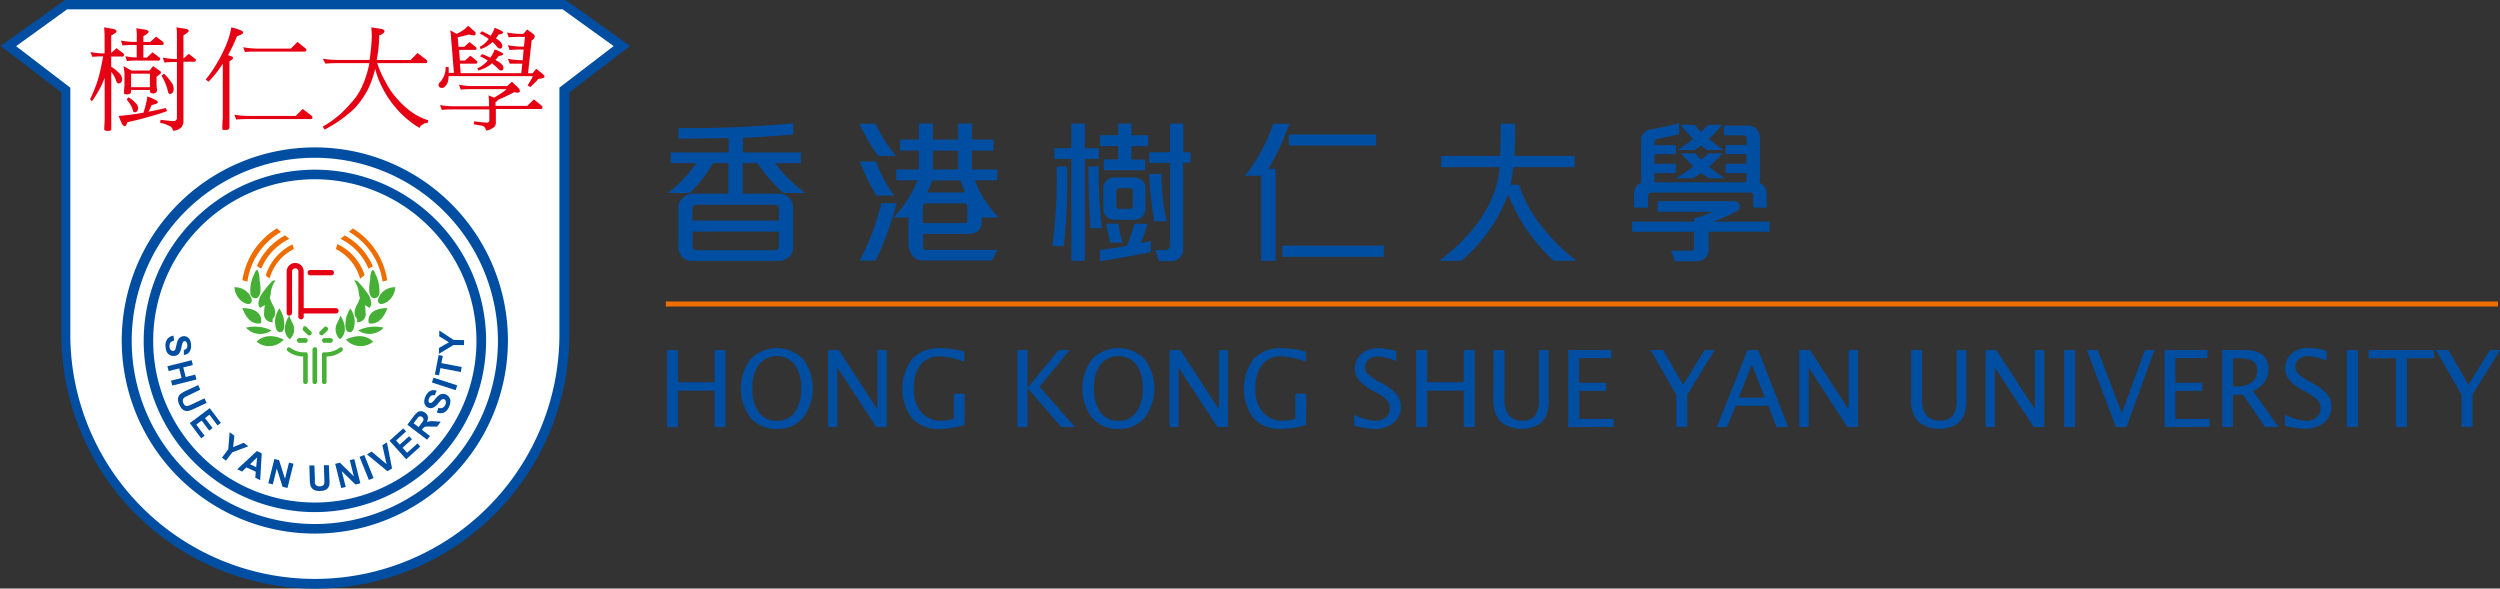 <svg id="圖層_1" data-name="圖層 1" xmlns="http://www.w3.org/2000/svg" viewBox="0 0 310.73 73.15"><rect x="0" y="0" width="310.73" height="73.15" fill="#333333" stroke="none"/><defs><style>.cls-1,.cls-12,.cls-8{fill:none}.cls-2{fill:#fff}.cls-3,.cls-4{fill:#e60013}.cls-10,.cls-13,.cls-4{fill-rule:evenodd}.cls-5{clip-path:url(#clip-path)}.cls-6{fill:#ed6d00}.cls-7{clip-path:url(#clip-path-2)}.cls-8{stroke:#e16a11;stroke-width:3px}.cls-12,.cls-8{stroke-miterlimit:3.86}.cls-10,.cls-9{fill:#45b035}.cls-11,.cls-13{fill:#004ea2}.cls-12{stroke:#0b4a95;stroke-width:5.78px}</style><clipPath id="clip-path" transform="translate(-23.37 -31.84)"><path class="cls-1" d="M67.72 59.81l-2.27 1.93-.45 1.39 3 3.45.76-.59.08-.55 1.14-.67.63 2.14 1.14-.29a7.67 7.67 0 0 0-4.03-6.81z"/></clipPath><clipPath id="clip-path-2" transform="translate(-23.37 -31.84)"><path class="cls-1" d="M57.29 59.81a7.67 7.67 0 0 0-4 6.81l1.14.29.63-2.14 1.14.67.08.55.76.59L60 63.13l-.42-1.39z"/></clipPath></defs><title>Shue Yan logo with names</title><path class="cls-2" d="M101.32 37.56L93.62 32H31.39l-7.7 5.52 7.42 5.68v30.17a31.39 31.39 0 1 0 62.79 0V43.2z" transform="translate(-23.37 -31.84)"/><path class="cls-3" d="M61.13 70.14h4a.33.33 0 0 1 .33.33.33.33 0 0 1-.33.33h-4a.33.33 0 0 1-.33-.33.33.33 0 0 1 .33-.33zm.8-4.74h2.62a.33.33 0 0 1 .33.33.33.33 0 0 1-.33.33h-2.62a.33.33 0 0 1-.33-.33.33.33 0 0 1 .33-.33z" transform="translate(-23.37 -31.84)"/><path class="cls-4" d="M60.45 71.24a.33.33 0 0 0 .34.29.33.33 0 0 0 .33-.3v-5.65a1.06 1.06 0 0 0-.49-.89 1.06 1.06 0 0 0-1.63.9v5.2a.33.33 0 0 0 .34.28.34.34 0 0 0 .33-.31v-5.17a.4.4 0 0 1 .4-.4.39.39 0 0 1 .39.41z" transform="translate(-23.37 -31.84)"/><g class="cls-5"><path class="cls-6" d="M62.5 61.56A6.45 6.45 0 1 0 69 68a6.46 6.46 0 0 0-6.5-6.44zm0 12.28A5.83 5.83 0 1 1 68.33 68a5.84 5.84 0 0 1-5.83 5.84z" transform="translate(-23.37 -31.84)"/><path class="cls-6" d="M62.5 60.17A7.84 7.84 0 1 0 70.34 68a7.84 7.84 0 0 0-7.84-7.83zm0 15.05A7.22 7.22 0 1 1 69.72 68a7.22 7.22 0 0 1-7.22 7.23z" transform="translate(-23.37 -31.84)"/><path class="cls-6" d="M62.5 58.91A9.1 9.1 0 1 0 71.6 68a9.11 9.11 0 0 0-9.1-9.09zm0 17.58A8.48 8.48 0 1 1 71 68a8.49 8.49 0 0 1-8.5 8.49z" transform="translate(-23.37 -31.84)"/></g><g class="cls-7"><path class="cls-6" d="M62.5 74.46A6.45 6.45 0 1 1 69 68a6.46 6.46 0 0 1-6.5 6.46zm0-12.28A5.83 5.83 0 1 0 68.33 68a5.84 5.84 0 0 0-5.83-5.82z" transform="translate(-23.37 -31.84)"/><path class="cls-6" d="M62.5 75.85A7.84 7.84 0 1 1 70.34 68a7.84 7.84 0 0 1-7.84 7.85zm0-15.05a7.22 7.22 0 1 0 7.22 7.2 7.23 7.23 0 0 0-7.22-7.21z" transform="translate(-23.37 -31.84)"/><path class="cls-6" d="M62.5 77.11A9.1 9.1 0 1 1 71.6 68a9.11 9.11 0 0 1-9.1 9.11zm0-17.57A8.48 8.48 0 1 0 71 68a8.49 8.49 0 0 0-8.5-8.47z" transform="translate(-23.37 -31.84)"/></g><path class="cls-9" d="M62.5 75a.29.29 0 0 1 .29.29v4a.29.29 0 0 1-.29.29.29.29 0 0 1-.29-.29v-4a.29.29 0 0 1 .29-.29z" transform="translate(-23.37 -31.84)"/><path class="cls-10" d="M63.39 75.85v3.48a.26.26 0 0 0 .29.24.26.26 0 0 0 .28-.25v-3.17a3.23 3.23 0 0 0 1.91-.65.3.3 0 0 0 .06-.4c-.14-.2-.41 0-.41 0a2.91 2.91 0 0 1-1.83.53.25.25 0 0 0-.3.22z" transform="translate(-23.37 -31.84)"/><path class="cls-9" d="M64.73 74.16a.29.29 0 0 1-.28.29h-.76a.29.29 0 0 1 0-.59h.76a.28.28 0 0 1 .28.29zm-.67-1.62a.28.28 0 0 1 0 .4l-.55.53a.3.3 0 0 1-.41-.42l.55-.53a.28.28 0 0 1 .4 0z" transform="translate(-23.37 -31.84)"/><path class="cls-10" d="M65.62 74s1.32-.8.08-2.94c0 0-.21.55-.46 1a1.67 1.67 0 0 0 .38 1.94z" transform="translate(-23.37 -31.84)"/><path class="cls-10" d="M66.77 73.12s.65.23.69-1.35a3 3 0 0 0-.55-1.6 4.67 4.67 0 0 0-.5 1.13s-.41 1.76.36 1.82zm.95-1.24a1 1 0 0 0 1.09-1.18 5 5 0 0 0-.57-2.27 6.17 6.17 0 0 1-.57 1.43s-.52.95 0 1.49a.52.52 0 0 1 .05.53z" transform="translate(-23.37 -31.84)"/><path class="cls-10" d="M69.25 68.6A12.37 12.37 0 0 0 68 67s-.27-.4-.61-.29a3.2 3.2 0 0 1 .55 1.3 3.24 3.24 0 0 0 .61 1.72 1.79 1.79 0 0 1 .71.38s.58-.27-.01-1.51zm.59.31s.74.08.69-.9a4.51 4.51 0 0 0-.53-2.17s-.19-.65-.44-.34a3.24 3.24 0 0 0-.19 1.18 5.2 5.2 0 0 0-.1 1.43s.09.74.57.8zm.59.55s.21.44 1.07-.11a2.38 2.38 0 0 0 1-1.81 2.21 2.21 0 0 0-1.87.93s-.47.7-.2.99zM69.19 72s1.45.55 2.33-1.87c0 .02-2.6-.13-2.33 1.87zm-1.3.91a2.44 2.44 0 0 0 3.17-.34 4.77 4.77 0 0 0-3.17.34zm1.85 1.41s-1.07-1.37-3.38-.27a2.48 2.48 0 0 0 3.38.27zm-8.12 1.53v3.48a.27.27 0 0 1-.29.24.26.26 0 0 1-.28-.25v-3.17a3.23 3.23 0 0 1-1.91-.65.3.3 0 0 1-.06-.4c.14-.2.41 0 .41 0a2.9 2.9 0 0 0 1.83.53.25.25 0 0 1 .3.22z" transform="translate(-23.37 -31.84)"/><path class="cls-9" d="M60.28 74.16a.29.29 0 0 0 .28.29h.76a.29.29 0 0 0 0-.59h-.76a.28.28 0 0 0-.28.29zm.8-1.62a.29.29 0 0 0 0 .4l.55.53A.29.29 0 0 0 62 73l-.55-.53a.29.29 0 0 0-.4 0z" transform="translate(-23.37 -31.84)"/><path class="cls-10" d="M59.39 74s-1.33-.8-.08-2.94c0 0 .21.55.46 1a1.67 1.67 0 0 1-.38 1.94z" transform="translate(-23.37 -31.84)"/><path class="cls-10" d="M58.24 73.12s-.65.23-.69-1.35a3 3 0 0 1 .55-1.6 4.65 4.65 0 0 1 .5 1.13s.4 1.76-.36 1.82zm-.95-1.24a1 1 0 0 1-1.09-1.18 5 5 0 0 1 .57-2.27 6.2 6.2 0 0 0 .57 1.43s.53.95 0 1.49a.52.52 0 0 0-.05.53z" transform="translate(-23.37 -31.84)"/><path class="cls-10" d="M55.76 68.6A12.31 12.31 0 0 1 57 67s.27-.4.61-.29a3.2 3.2 0 0 0-.55 1.3 3.24 3.24 0 0 1-.61 1.72 1.79 1.79 0 0 0-.71.38s-.57-.27.02-1.51zm-.59.31s-.74.08-.69-.9a4.51 4.51 0 0 1 .52-2.17s.19-.65.44-.34a3.23 3.23 0 0 1 .19 1.18 5.22 5.22 0 0 1 .11 1.43s-.09.74-.57.8zm-.59.55s-.21.44-1.07-.11a2.38 2.38 0 0 1-1-1.81 2.21 2.21 0 0 1 1.87.93s.47.7.2.99zM55.82 72s-1.45.55-2.33-1.87c-.01.02 2.6-.13 2.33 1.87zm1.3.91a2.44 2.44 0 0 1-3.18-.34 4.77 4.77 0 0 1 3.18.34zm-1.85 1.41s1.07-1.37 3.38-.27a2.48 2.48 0 0 1-3.38.27z" transform="translate(-23.37 -31.84)"/><path class="cls-11" d="M62.5 95.49a21.28 21.28 0 1 1 21.29-21.28A21.31 21.31 0 0 1 62.5 95.49zm0-41.37a20.09 20.09 0 1 0 20.09 20.09A20.11 20.11 0 0 0 62.5 54.12z" transform="translate(-23.37 -31.84)"/><path class="cls-11" d="M62.5 98.16a24 24 0 1 1 24-24 24 24 0 0 1-24 24zm0-46.71a22.76 22.76 0 1 0 22.76 22.76A22.79 22.79 0 0 0 62.5 51.45z" transform="translate(-23.37 -31.84)"/><path class="cls-11" d="M62.55 105A31.62 31.62 0 0 1 31 73.41V43.33l-7.55-5.78 8-5.71h62.23l8 5.71-7.55 5.78v30.08A31.62 31.62 0 0 1 62.55 105zM25.37 37.58l6.74 5.16V73.4a30.39 30.39 0 1 0 60.79 0V42.73l6.74-5.16L93.3 33H31.71z" transform="translate(-23.37 -31.84)"/><path class="cls-4" d="M34.61 38.31a9.41 9.41 0 0 0 1.7.17h.06v-2.09q0-.48-.06-1.15l1.15.2c.26.06.39.16.39.29s-.22.31-.66.51v2.19l.66-.6.87.66a.18.18 0 0 1 .06.15q0 .23-.17.23h-1.42v1.28a3.77 3.77 0 0 1 .93.72 1.19 1.19 0 0 1 .43.74q0 .6-.43.6c-.15 0-.25-.1-.31-.31a3.25 3.25 0 0 0-.29-.66 3.68 3.68 0 0 0-.32-.46v7.12c0 .14-.14.21-.43.21s-.45-.07-.45-.21q.06-1 .06-1.32v-5.07q-.13.34-.27.67a14.15 14.15 0 0 1-1.32 2.26l-.22-.27a18.4 18.4 0 0 0 .86-2.08 16.79 16.79 0 0 0 .49-1.87c.1-.45.19-.91.27-1.37a10 10 0 0 0-1.33.06zm3.79-1.43a9.38 9.38 0 0 0 1.7.17h.27v-.55a6.82 6.82 0 0 0-.06-1.15l1.15.18c.26.08.39.16.39.25s-.22.35-.66.55v.72h.87l.71-.66.88.66a.23.23 0 0 1 .06.17c0 .14-.06.21-.17.21h-2.35V39h.43l.71-.66.87.66a.18.18 0 0 1 .06.15c0 .15-.05.22-.15.22h-2.47a11.84 11.84 0 0 0-1.49.06l-.21-.6a9 9 0 0 0 1.42.15v-1.55h-.27a12.07 12.07 0 0 0-1.49.06zm.32 3.18l1 .55h2.23l.45-.55.81.57a.27.27 0 0 1 .17.25q0 .11-.55.49v1c0 .31.06.51.06.6a.43.43 0 0 1-.11.35.54.54 0 0 1-.38.14q-.36 0-.38-.27v-.17h-2.36v.17c0 .25-.17.38-.5.38s-.38-.08-.38-.22c0-.39.06-.7.06-.93V41.1a5.79 5.79 0 0 0-.12-1.03zm.94 2.62H42V41h-2.34zm-.34 1.26a3.19 3.19 0 0 1 .87.67 1 1 0 0 1 .34.59q0 .6-.43.6c-.11 0-.19-.09-.22-.27a3.85 3.85 0 0 0-.21-.53 3.61 3.61 0 0 0-.56-.78zm2.36-.11a5.85 5.85 0 0 1 1.09.48c.15.06.22.14.22.24s-.26.26-.77.34c-.06.15-.13.31-.21.49s-.13.25-.2.35q1.08-.21 2.16-.46l.17.38q-1.23.44-2.71.83-1.15.32-2.23.55-.14.49-.32.49t-.38-.34l-.39-.93q1.56-.13 3-.39h.08l.17-.51q.11-.38.18-.74c.07-.25.11-.5.14-.77zM43.6 39a9.28 9.28 0 0 0 1.7.17h.06v-2.78c0-.39 0-.78-.06-1.15l1.15.18q.38.08.38.25t-.66.56v2.9l.66-.6.83.65a.13.13 0 0 1 .06.11c0 .15-.06.22-.17.22h-1.38v7.29a1.12 1.12 0 0 1-.42 1 1.51 1.51 0 0 1-.88.29.7.7 0 0 0-.32-.53 3.75 3.75 0 0 0-1.28-.45l.06-.38q1.28.16 1.6.15a.38.38 0 0 0 .43-.43v-6.9h-.06a11.84 11.84 0 0 0-1.49.06zm.17 2a11.11 11.11 0 0 1 .91 1.08 1.39 1.39 0 0 1 .28.79 1 1 0 0 1-.13.5.52.52 0 0 1-.36.15c-.09 0-.17-.09-.22-.28a6.53 6.53 0 0 0-.81-2zm8.35-5.76a6.4 6.4 0 0 1 1.22.39c.17.07.25.15.25.27s-.25.29-.76.43a18.69 18.69 0 0 1-1.12 2.36l.29.1c.22.07.34.14.34.24s-.15.26-.45.43v8.16c0 .25-.15.38-.43.38s-.46 0-.46-.15 0-.59.06-1.37v-6.73A13.15 13.15 0 0 1 49.28 42l-.34-.28a13.85 13.85 0 0 0 1.42-2.08 16.36 16.36 0 0 0 1.12-2.22 10.11 10.11 0 0 0 .64-2.18zm1.47 2.47a10.87 10.87 0 0 0 1.7.17h4.22l.83-.83 1 .8a.26.26 0 0 1 .11.18.2.2 0 0 1-.22.22h-5.94c-.57 0-1.06 0-1.47.06zM52.5 46.1a11.69 11.69 0 0 0 1.7.15h5.92l.88-.87 1.08.83a.31.31 0 0 1 .13.21.2.2 0 0 1-.22.22H54.2q-.86 0-1.47.06zm11-6.96a11.91 11.91 0 0 0 1.7.15h4.1a23 23 0 0 0 .28-2.9q0-.56-.06-1.15l1.28.2c.24.06.36.16.36.29s-.22.38-.66.51a16.12 16.12 0 0 1-.31 3.06h4.21l.87-.87 1.08.83a.3.3 0 0 1 .13.21.2.2 0 0 1-.22.22h-6a11.4 11.4 0 0 0 1 2.26 9.53 9.53 0 0 0 1.6 2.31 10.48 10.48 0 0 0 1.85 1.63 7.49 7.49 0 0 0 1.91.91l-.11.34a.87.87 0 0 0-.63.18c-.23.15-.34.29-.35.42a8 8 0 0 1-1.11-.74 11.42 11.42 0 0 1-2-1.93 12.25 12.25 0 0 1-1.51-2.3A11.09 11.09 0 0 1 70 40.4a12.81 12.81 0 0 1-.84 2.43 10.93 10.93 0 0 1-1.71 2.47 16.44 16.44 0 0 1-3.74 2.65l-.22-.38a12.4 12.4 0 0 0 3.45-2.87 7.46 7.46 0 0 0 1.54-2.36 12.62 12.62 0 0 0 .8-2.65h-4q-.86 0-1.47.06zm18.12-3.01q-.56.17-1.36.35l.1 1.18h.71l.66-.6.81.66a.21.21 0 0 1 .06.11c0 .14-.06.21-.17.21h-2l.1 1.32h.64l.66-.6.81.66a.21.21 0 0 1 .06.11c0 .15-.06.22-.17.22h-2l.1 1.19h7.53l.13-1.19h-1.57l-.21-.6a9.06 9.06 0 0 0 1.7.17h.13l.11-1.32h-.25a12.79 12.79 0 0 0-1.49.06l-.21-.6a9.06 9.06 0 0 0 1.7.17h.29l.13-1.21h-.53a12.53 12.53 0 0 0-1.49.06l-.21-.6a9.06 9.06 0 0 0 1.7.17h.32l.49-.55.66.49c.19.15.28.27.28.38s-.13.36-.39.49L89 40.94h.57l.45-.55.74.59q.3.24.29.41t-.77.27q-.45.49-1 1l-.34-.21a8.29 8.29 0 0 0 .67-1.15H79.13a4.37 4.37 0 0 1-.07.63 1.51 1.51 0 0 1-.34.62.54.54 0 0 1-.39.22q-.45 0-.45-.38a.48.48 0 0 1 .15-.31 2.46 2.46 0 0 0 .49-.72 2.78 2.78 0 0 0 .24-1.22l.38.06v.7h.65l-.36-4.38a4.78 4.78 0 0 0-.11-.92l.81.45a5.17 5.17 0 0 0 .77-.44 3.08 3.08 0 0 0 .66-.57l.8.71a.26.26 0 0 1 .13.22c0 .18-.07.27-.21.27a4.6 4.6 0 0 1-.66-.11zm3.23-.83a5.76 5.76 0 0 1 .86.38c.13.07.2.14.2.22s-.18.18-.55.22c-.09.14-.21.3-.35.48a2.59 2.59 0 0 1 .65.55.72.72 0 0 1 .14.39c0 .22-.09.34-.28.34a.44.44 0 0 1-.35-.2q-.29-.35-.58-.63l-.13.13a4.26 4.26 0 0 1-.63.45 4.1 4.1 0 0 1-.73.31l-.1-.28a2.45 2.45 0 0 0 .57-.39 3 3 0 0 0 .52-.55v-.06A9.49 9.49 0 0 0 83 36l.28-.28c.41.2.78.4 1.09.57l.08-.15a3 3 0 0 0 .39-.84zm0 2.69a4.32 4.32 0 0 1 .86.38c.13.06.2.13.2.21s-.18.18-.55.22a5.85 5.85 0 0 1-.42.49l.15.08a2.76 2.76 0 0 1 .71.53.65.65 0 0 1 .14.38q0 .32-.27.32a.46.46 0 0 1-.36-.18 7.77 7.77 0 0 0-.79-.71l-.18.15a4.23 4.23 0 0 1-.72.45 5 5 0 0 1-.8.29l-.11-.28a3 3 0 0 0 .67-.38 3.21 3.21 0 0 0 .59-.56h.06a10.46 10.46 0 0 0-1-.55l.28-.27q.55.22 1 .45l.14-.21a3 3 0 0 0 .39-.8zm-4.43 4.38a9.1 9.1 0 0 0 1.7.17h4.28L87 42l.81.77a.49.49 0 0 1 .17.38q0 .21-.32.21l-.39-.06q-.5.28-1.36.67l-.67.29c0 .09-.09.18-.28.27V45h3.94l.83-.81 1 .81a.23.23 0 0 1 .06.17c0 .15-.07.22-.21.22H85v1.75a.71.71 0 0 1-.42.63 1.45 1.45 0 0 1-.79.29.73.73 0 0 0-.69-.63l-.84-.14.06-.38a13 13 0 0 0 1.53.17c.22 0 .34-.09.34-.28v-1.36h-4.44a11.87 11.87 0 0 0-1.47.06l-.22-.6a10.29 10.29 0 0 0 1.7.15h4.39v-.27a10 10 0 0 0-.06-1.09l.69.28a4.92 4.92 0 0 0 .63-.38 6.7 6.7 0 0 0 .93-.67h-4.23a12.53 12.53 0 0 0-1.47.06z" transform="translate(-23.37 -31.84)"/><path class="cls-13" d="M44.93 73.56l.08.61a.75.75 0 0 0-.44.24.68.68 0 0 0-.13.46.7.7 0 0 0 .14.45.39.39 0 0 0 .31.14.28.28 0 0 0 .18-.07.52.52 0 0 0 .13-.23c0-.07.06-.24.12-.51a1.69 1.69 0 0 1 .28-.72.82.82 0 0 1 1.06-.19.85.85 0 0 1 .33.38 1.57 1.57 0 0 1 .13.61 1.31 1.31 0 0 1-.23.89.9.9 0 0 1-.67.33v-.62a.52.52 0 0 0 .34-.18.63.63 0 0 0 .09-.4.72.72 0 0 0-.13-.42.23.23 0 0 0-.2-.09.24.24 0 0 0-.19.1 1.64 1.64 0 0 0-.19.58 2.91 2.91 0 0 1-.2.68.85.85 0 0 1-.3.35 1 1 0 0 1-1 0 .9.9 0 0 1-.36-.41 1.76 1.76 0 0 1-.14-.67 1.35 1.35 0 0 1 .24-.91 1.19 1.19 0 0 1 .75-.4z" transform="translate(-23.37 -31.84)"/><path class="cls-13" d="M20.81 45.52l3.01-.75.15.6-1.19.3.3 1.19 1.18-.3.15.61-3 .75-.15-.61 1.31-.33-.3-1.19-1.31.33-.15-.6z"/><path class="cls-13" d="M48 79.7l.26.57-1.5.73a3.58 3.58 0 0 0-.46.24.51.51 0 0 0-.2.3.67.67 0 0 0 .07.42.64.64 0 0 0 .27.32.44.44 0 0 0 .31 0 3.68 3.68 0 0 0 .49-.2l1.55-.73.26.57-1.48.69a4.08 4.08 0 0 1-.74.29.85.85 0 0 1-.43 0 .94.94 0 0 1-.38-.22 1.61 1.61 0 0 1-.34-.5 1.74 1.74 0 0 1-.19-.65 1 1 0 0 1 .09-.44.86.86 0 0 1 .24-.3 3.77 3.77 0 0 1 .69-.39z" transform="translate(-23.37 -31.84)"/><path class="cls-13" d="M23.59 52.59l2.48-1.86 1.38 1.83-.41.32-1.01-1.34-.55.42.94 1.24-.42.32-.94-1.25-.67.51 1.04 1.38-.42.32-1.42-1.89zm4 4.29l.78-1.04.17-2.12.59.44-.15 1.42 1.3-.55.58.44-1.99.75-.79 1.04-.49-.38z"/><path class="cls-13" d="M55.71 91.52l-.61-.3.06-.75-1.16-.54-.54.52-.6-.29 2.44-2.26.6.29zm-.5-1.61l.12-1.22-.88.85z" transform="translate(-23.37 -31.84)"/><path class="cls-13" d="M33.35 60.06l.75-3.01.59.15.73 2.31.5-2.01.56.14-.75 3.01-.61-.15-.72-2.27-.49 1.97-.56-.14z"/><path class="cls-13" d="M61.82 89.69h.63l.06 1.68a3.46 3.46 0 0 0 0 .52.51.51 0 0 0 .2.3.67.67 0 0 0 .42.1.64.64 0 0 0 .4-.12.44.44 0 0 0 .15-.27 3.46 3.46 0 0 0 0-.53l-.06-1.71h.63l.06 1.63a4.17 4.17 0 0 1 0 .79.87.87 0 0 1-.17.4 1 1 0 0 1-.35.27 1.63 1.63 0 0 1-.59.11 1.76 1.76 0 0 1-.68-.08 1 1 0 0 1-.37-.25.87.87 0 0 1-.19-.34 3.82 3.82 0 0 1-.09-.79z" transform="translate(-23.37 -31.84)"/><path class="cls-13" d="M42.41 60.66l-.75-3.01.59-.14 1.73 1.7-.5-2.01.56-.14.75 3.01-.61.15-1.7-1.66.49 1.96-.56.14z"/><path class="cls-11" transform="rotate(-21.99 -24.708 134.179)" d="M68.62 88.4h.63v3.1h-.63z"/><path class="cls-13" d="M48.16 58.57l-2.55-2.09.58-.35 1.86 1.56-.53-2.35.57-.35.64 3.23-.57.35zm2.33-1.49l-2.08-2.3 1.71-1.54.35.39-1.24 1.12.46.51 1.16-1.04.35.38-1.16 1.05.56.62 1.29-1.15.35.38-1.75 1.58z"/><path class="cls-13" d="M76.45 86.49L74 84.63l.79-1.05a2.23 2.23 0 0 1 .5-.52.71.71 0 0 1 .45-.11.9.9 0 0 1 .47.19.83.83 0 0 1 .34.51 1 1 0 0 1-.14.66 1.46 1.46 0 0 1 .41-.11 3.46 3.46 0 0 1 .62 0l.71.06-.45.6h-.81a4.44 4.44 0 0 0-.56 0 .45.45 0 0 0-.22.07 1.05 1.05 0 0 0-.22.23l-.08.1 1 .78zm-1.05-1.57l.28-.37a2.4 2.4 0 0 0 .31-.47.33.33 0 0 0 0-.22.4.4 0 0 0-.15-.19.36.36 0 0 0-.25-.08.37.37 0 0 0-.24.11l-.28.36-.29.39zm2.26-1.82l.21-.57a.74.74 0 0 0 .5 0 .68.68 0 0 0 .33-.34.7.7 0 0 0 .08-.46.38.38 0 0 0-.2-.27.28.28 0 0 0-.2 0 .52.52 0 0 0-.22.14l-.34.39a1.7 1.7 0 0 1-.58.5.81.81 0 0 1-.69 0 .8.8 0 0 1-.34-.31.85.85 0 0 1-.11-.49 1.56 1.56 0 0 1 .17-.6 1.3 1.3 0 0 1 .62-.68.91.91 0 0 1 .75 0l-.25.58A.52.52 0 0 0 77 81a.62.62 0 0 0-.27.31.71.71 0 0 0-.09.43.23.23 0 0 0 .13.17.24.24 0 0 0 .21 0 1.64 1.64 0 0 0 .44-.43 3 3 0 0 1 .5-.51.85.85 0 0 1 .43-.17.93.93 0 0 1 1 1 1.77 1.77 0 0 1-.19.65 1.35 1.35 0 0 1-.64.69 1.19 1.19 0 0 1-.86-.04z" transform="translate(-23.37 -31.84)"/><path class="cls-11" transform="rotate(-72 45.033 79.729)" d="M78.32 78.01h.63v3.1h-.63z"/><path class="cls-13" d="M57.27 46.24l-2.53-.49-.17.9-.52-.1.47-2.42.52.1-.18.9 2.53.49-.12.62zm.4-3.34l-1.31-.02-1.81 1.1.01-.73 1.24-.71-1.21-.74.01-.72 1.78 1.17 1.3.02-.01.63z"/><path class="cls-1" d="M57.29 59.81a7.67 7.67 0 0 0-4 6.81l1.14.29.63-2.14 1.14.67.08.55.76.59L60 63.13l-.42-1.39z" transform="translate(-23.37 -31.84)"/><g class="cls-5"><path class="cls-1" d="M62.5 61.56A6.45 6.45 0 1 0 69 68a6.46 6.46 0 0 0-6.5-6.44zm0 12.28A5.83 5.83 0 1 1 68.33 68a5.84 5.84 0 0 1-5.83 5.84z" transform="translate(-23.37 -31.84)"/><path class="cls-1" d="M62.5 60.17A7.84 7.84 0 1 0 70.34 68a7.84 7.84 0 0 0-7.84-7.83zm0 15.05A7.22 7.22 0 1 1 69.72 68a7.22 7.22 0 0 1-7.22 7.23z" transform="translate(-23.37 -31.84)"/><path class="cls-1" d="M62.5 58.91A9.1 9.1 0 1 0 71.6 68a9.11 9.11 0 0 0-9.1-9.09zm0 17.58A8.48 8.48 0 1 1 71 68a8.49 8.49 0 0 1-8.5 8.49z" transform="translate(-23.37 -31.84)"/></g><path class="cls-11" d="M120.73 55.83a21.37 21.37 0 0 1-3.22-3.71h-1.82v3.79h4.45a1.86 1.86 0 0 1 1.23.45 1.69 1.69 0 0 1 .57 1.21v5a1.58 1.58 0 0 1-.51 1.23 2.18 2.18 0 0 1-1.48.47h-10.67a1.57 1.57 0 0 1-1.21-.61 1.8 1.8 0 0 1-.39-1.13v-4.9a1.62 1.62 0 0 1 .64-1.25 1.88 1.88 0 0 1 1.21-.47h4.37v-3.79H112a19 19 0 0 1-2.87 3.71h-2.73a17.21 17.21 0 0 0 3.52-3.71h-3.18v-1.33h7.19V49c-1.41 0-4.57.08-6.23.08v-1.32a139.7 139.7 0 0 0 14.26-.59v1.39c-1.5.12-4.84.37-6.25.41v1.82h7.21v1.33h-3.22a18.65 18.65 0 0 0 3.73 3.71zm-.55 1.89a.47.47 0 0 0-.49-.43h-9.77a.46.46 0 0 0-.49.47v1.5h10.74zm0 2.91h-10.74v1.78a.56.56 0 0 0 .57.53h9.61a.53.53 0 0 0 .57-.47zm12.35-9.41a20.43 20.43 0 0 1-2.32-4h2a15.76 15.76 0 0 0 2.54 4zm-.31 13h-2a30.79 30.79 0 0 0 2.7-7.13h1.89a39.43 39.43 0 0 1-2.59 7.12zm.08-8.07a23.55 23.55 0 0 1-2.05-4.24h2a15.86 15.86 0 0 0 2.27 4.24zm13.07 2.73v.31a1.7 1.7 0 0 1-.37 1.31 2 2 0 0 1-1.41.41h-5.49v1.68a.32.32 0 0 0 .25.31h9l-.7 1.31H138a1.52 1.52 0 0 1-1.23-.61 2.45 2.45 0 0 1-.49-1.46v-3.26h-1.87a13.8 13.8 0 0 0 3-4.63h-2.64V52.9h2.81v-2.34h-2.34v-1.37h2.34v-2h1.74v2h3.14v-2h1.72v2h2.68v1.37h-2.68v2.34h3.14v1.35h-2.79a13.24 13.24 0 0 0 3 4.63zm-1.76-1.46a.37.37 0 0 0-.33-.31h-4.88a.44.44 0 0 0-.33.37v2.09h5.25a.33.33 0 0 0 .29-.31zm-.86-3.16h-3.48a15.23 15.23 0 0 1-.68 1.5h4.73c-.14-.34-.4-1.02-.57-1.51zm-.29-3.69h-3.14v2.33h3.14zm13.13 11.86h-1.41a67.34 67.34 0 0 0 .53-9.88H156a70.61 70.61 0 0 1-.41 9.88zm2.62-10.84v12.66h-1.68V51.59h-2.11v-1.33h2.11V47.2h1.68v3.07h1.72v1.33zm.7 8.61c-.16-2.42-.27-5.37-.25-7.66h1.27a59.32 59.32 0 0 0 .39 7.66zm1.17 4.1v-1.4c.92-.1 2.5-.31 3.36-.51a23.67 23.67 0 0 0 .92-2.73H166a22.87 22.87 0 0 1-.84 2.38 6.46 6.46 0 0 0 1.25-.25v1.37c-1.6.35-4.77.91-6.33 1.15zM164 50v1.68h1.72V53h-5.16v-1.35h1.78V50h-2.24v-1.36h2.25V47.2H164v1.45h2.07V50zm1.45 8.65a1.49 1.49 0 0 1-1.11.51h-2.4a1.41 1.41 0 0 1-1-.35 1.17 1.17 0 0 1-.43-.9v-2.65a1.35 1.35 0 0 1 .41-1 1.24 1.24 0 0 1 .88-.37h2.62a1.41 1.41 0 0 1 .88.37 1.25 1.25 0 0 1 .45.84v2.56a1.42 1.42 0 0 1-.3.96zM161.37 62c-.16-.55-.39-1.72-.49-2.36h1.5a15.06 15.06 0 0 0 .51 2.36zm2.81-6.45a.38.38 0 0 0-.35-.33h-1.39a.39.39 0 0 0-.33.35v1.86a.4.4 0 0 0 .33.37h1.39a.38.38 0 0 0 .35-.37zm6.23-3.5v10.81a1.34 1.34 0 0 1-.41 1 1.29 1.29 0 0 1-1 .43h-1.6l-.4-1.37h1.23a.59.59 0 0 0 .57-.62V52.08h-2.6v-1.31h2.6V47.2h1.64v3.57h.9v1.31zm-3.57 7.29a46 46 0 0 1-.64-5.88h1.54a26 26 0 0 0 .64 5.88zM181 52.82h.92v11.43h-1.8V53.68h-2a21.42 21.42 0 0 0 3.5-6.45h2a28.67 28.67 0 0 1-2.62 5.59zm1.76 10.94v-1.39h12.6v1.39zm.8-13.83v-1.38h10.84v1.39zm32.94 14.32a21.83 21.83 0 0 1-5.68-8.25 20 20 0 0 1-5.82 8.25h-2.73c4.28-3.22 7.13-7.21 7.5-11.64h-7.27v-1.39h7.29a34.51 34.51 0 0 0 .08-4h1.82c0 1 0 3-.1 4h7.5v1.39h-7.62c-.06.57-.23 1.58-.35 2.19h1.05c1.13 3.67 4.24 7.29 7.17 9.45zm19.25-3.62v2a1.7 1.7 0 0 1-.43 1.29 1.76 1.76 0 0 1-1.21.39h-2.54l-.49-1.31h2.52a.31.31 0 0 0 .33-.35v-2h-7.7v-1.27h7.7V59a21.83 21.83 0 0 0 2.34-.84h-6.86v-1.31h9.49a.67.67 0 0 1 .68.43.62.62 0 0 1-.27.76 20 20 0 0 1-3 1.35h7v1.25zm5.53-3v-1.47a.35.35 0 0 0-.37-.39h-12.33a.42.42 0 0 0-.37.39v1.48h-1.74v-1.56a2 2 0 0 1 .2-.92 1.59 1.59 0 0 1 .68-.61v-5.4a1.2 1.2 0 0 1 .31-.74 1.56 1.56 0 0 1 .76-.47 36.67 36.67 0 0 0 3.65-.78v1.37l-2.7.57a.48.48 0 0 0-.37.41v.37h2.66V51H229v1.2h2.66v1.15H229v1.15h11.43v-1.15h-2.58V52.2h2.58V51h-2.58v-1.13h2.62v-.78a.41.41 0 0 0-.45-.43h-2.36v-1.21h2.83a1.58 1.58 0 0 1 1.23.47 1.68 1.68 0 0 1 .39 1.19v5.49a1.29 1.29 0 0 1 .61.51 1.46 1.46 0 0 1 .23.78v1.76zM235.77 54c-.25-.16-.72-.49-1-.66a6.91 6.91 0 0 1-1 .66h-2.11a22.57 22.57 0 0 0 2.19-1.48c-.43-.41-1.15-1.15-1.56-1.62h1.8a9.77 9.77 0 0 0 .76.8c.21-.18.63-.57.86-.8h1.76a22.37 22.37 0 0 1-1.68 1.66 16.9 16.9 0 0 0 2 1.45zm-.25-3.52a8.78 8.78 0 0 1-.72-.55c-.21.16-.61.43-.82.55h-2.08c.51-.33 1.48-1 1.93-1.39a11.62 11.62 0 0 1-1.56-1.74H234c.21.27.61.7.78.9.23-.21.64-.61.92-.9h1.72a16.42 16.42 0 0 1-1.66 1.76c.45.37 1.37 1.05 1.84 1.37zM106.28 84.92v-9.57h1.36v4h4.55v-4h1.36v9.56h-1.36V80.4h-4.55v4.52zm13.64.23a4.14 4.14 0 0 1-3.25-1.37 6.09 6.09 0 0 1 0-7.31 4.56 4.56 0 0 1 6.51 0 6.09 6.09 0 0 1 0 7.31 4.14 4.14 0 0 1-3.26 1.37zm0-1a2.64 2.64 0 0 0 2.23-1.06 4.82 4.82 0 0 0 .8-3 4.76 4.76 0 0 0-.8-2.94 2.88 2.88 0 0 0-4.46 0 4.77 4.77 0 0 0-.8 2.94 4.82 4.82 0 0 0 .8 3 2.64 2.64 0 0 0 2.23 1.05zm6.37.77v-9.57h1.33l4.81 7.38v-7.38h1.16v9.56h-1.32l-4.82-7.38v7.38zm16.96-.26a11.26 11.26 0 0 1-3 .5 4.57 4.57 0 0 1-3.5-1.29 6.24 6.24 0 0 1 0-7.43 4.54 4.54 0 0 1 3.48-1.32 11.41 11.41 0 0 1 3 .43v1.25a10.35 10.35 0 0 0-3-.67 2.93 2.93 0 0 0-2.41 1 4.57 4.57 0 0 0-.86 3 4.34 4.34 0 0 0 .92 2.95 3.22 3.22 0 0 0 2.57 1.05 5 5 0 0 0 1.47-.24v-3.1h1.36zm6.57.26v-9.57h1.27v4.7l3.87-4.7h1.36l-3.75 4.56 4.41 5h-1.72l-4.18-4.85v4.85zm12.55.23a4.14 4.14 0 0 1-3.25-1.37 6.09 6.09 0 0 1 0-7.31 4.56 4.56 0 0 1 6.51 0 6.09 6.09 0 0 1 0 7.31 4.14 4.14 0 0 1-3.26 1.37zm0-1a2.64 2.64 0 0 0 2.23-1.06 4.82 4.82 0 0 0 .8-3 4.76 4.76 0 0 0-.8-2.94 2.88 2.88 0 0 0-4.46 0 4.77 4.77 0 0 0-.8 2.94 4.82 4.82 0 0 0 .8 3 2.64 2.64 0 0 0 2.23 1.05zm6.37.77v-9.57h1.33l4.81 7.38v-7.38H176v9.56h-1.32l-4.82-7.38v7.38zm16.96-.26a11.26 11.26 0 0 1-3 .5 4.57 4.57 0 0 1-3.5-1.29 6.24 6.24 0 0 1 0-7.43 4.54 4.54 0 0 1 3.48-1.32 11.41 11.41 0 0 1 3 .43v1.25a10.35 10.35 0 0 0-3-.67 2.93 2.93 0 0 0-2.41 1 4.57 4.57 0 0 0-.86 3 4.34 4.34 0 0 0 .92 2.95 3.22 3.22 0 0 0 2.57 1.05 5 5 0 0 0 1.47-.24v-3.1h1.36zm5.98.07v-1.34a6.69 6.69 0 0 0 2.66.75 1.89 1.89 0 0 0 1.28-.42 1.39 1.39 0 0 0 .49-1.1 1.47 1.47 0 0 0-.32-1 4.26 4.26 0 0 0-1.18-.88l-.61-.34a6.23 6.23 0 0 1-1.72-1.31 2.21 2.21 0 0 1-.5-1.43 2.33 2.33 0 0 1 .8-1.83 3 3 0 0 1 2-.71 8.11 8.11 0 0 1 2.33.37v1.24a7 7 0 0 0-2.26-.59 1.78 1.78 0 0 0-1.16.38 1.17 1.17 0 0 0-.46.94 1.21 1.21 0 0 0 .34.85 5.29 5.29 0 0 0 1.23.88l.69.39a6 6 0 0 1 1.71 1.31 2.37 2.37 0 0 1 .49 1.5 2.47 2.47 0 0 1-.92 2 3.71 3.71 0 0 1-2.44.76 9.54 9.54 0 0 1-2.45-.42zm7.71.19v-9.57h1.36v4h4.55v-4h1.36v9.56h-1.36V80.4h-4.55v4.52zm9.61-9.57h1.36v6a3.32 3.32 0 0 0 .53 2.1 2.05 2.05 0 0 0 1.69.66 1.91 1.91 0 0 0 1.61-.62 3.52 3.52 0 0 0 .47-2.09v-6.05h1.2v6.06a5.86 5.86 0 0 1-.25 1.93 2.68 2.68 0 0 1-.89 1.18 4.26 4.26 0 0 1-4.87-.29 4.08 4.08 0 0 1-.86-2.86zm9.29 9.57v-9.57h5.34v1h-4v3.07H223v1h-3.34v3.48h4.27v1zm13.43 0v-4l-3.19-5.57h1.55l2.49 4.32 2.67-4.32h1.26l-3.42 5.54v4zm5.05 0l3.79-9.56h1.34l3.73 9.56h-1.46l-1-2.64h-4.06L238 84.92zm2.7-3.66h3.27l-1.63-4.13zm7.53 3.66v-9.57h1.33l4.81 7.38v-7.38h1.16v9.56H253l-4.82-7.38v7.38zm13.91-9.57h1.36v6a3.32 3.32 0 0 0 .53 2.1 2.05 2.05 0 0 0 1.69.66 1.91 1.91 0 0 0 1.61-.62 3.52 3.52 0 0 0 .47-2.09v-6.05h1.2v6.06a5.86 5.86 0 0 1-.25 1.93 2.68 2.68 0 0 1-.89 1.18 4.26 4.26 0 0 1-4.87-.29 4.08 4.08 0 0 1-.86-2.86zm9.25 9.57v-9.57h1.33l4.81 7.38v-7.38h1.16v9.56h-1.32l-4.82-7.38v7.38zm9.77 0v-9.57h1.36v9.56zm6.43 0l-3.61-9.56h1.35l3 7.83 2.86-7.83h1.19l-3.47 9.56zm6.05 0v-9.57h5.34v1h-4v3.07h3.34v1h-3.34v3.48H298v1zm7.17 0v-9.57h2.9a3.23 3.23 0 0 1 2.11.61 2.16 2.16 0 0 1 .73 1.76 2.73 2.73 0 0 1-.51 1.62 3.22 3.22 0 0 1-1.43 1.09l3.19 4.48h-1.67l-2.73-4h-1.26v4zm1.34-5.06h.44a3.06 3.06 0 0 0 1.91-.51 1.78 1.78 0 0 0 .65-1.49q0-1.49-2.15-1.49h-.85zm6.44 4.87v-1.34a6.69 6.69 0 0 0 2.66.75 1.89 1.89 0 0 0 1.28-.42 1.39 1.39 0 0 0 .49-1.1 1.47 1.47 0 0 0-.32-1 4.26 4.26 0 0 0-1.18-.88l-.66-.38a6.23 6.23 0 0 1-1.72-1.31 2.21 2.21 0 0 1-.5-1.43 2.33 2.33 0 0 1 .8-1.83 3 3 0 0 1 2-.71 8.11 8.11 0 0 1 2.33.37v1.24a7 7 0 0 0-2.26-.59 1.78 1.78 0 0 0-1.16.38 1.17 1.17 0 0 0-.46.94 1.22 1.22 0 0 0 .34.85 5.28 5.28 0 0 0 1.23.88l.69.39a6 6 0 0 1 1.73 1.33 2.37 2.37 0 0 1 .49 1.5 2.47 2.47 0 0 1-.92 2 3.71 3.71 0 0 1-2.44.76 9.54 9.54 0 0 1-2.42-.4zm7.71.19v-9.57h1.36v9.56zm6.09 0v-8.56h-3.39v-1h8.14v1h-3.39v8.55zm8.17 0v-4l-3.19-5.57h1.55l2.49 4.32 2.67-4.32h1.26l-3.42 5.54v4z" transform="translate(-23.37 -31.84)"/><path class="cls-6" d="M82.76 37.79h227.72m-227.72-.32h227.72v.63H82.76z"/></svg>